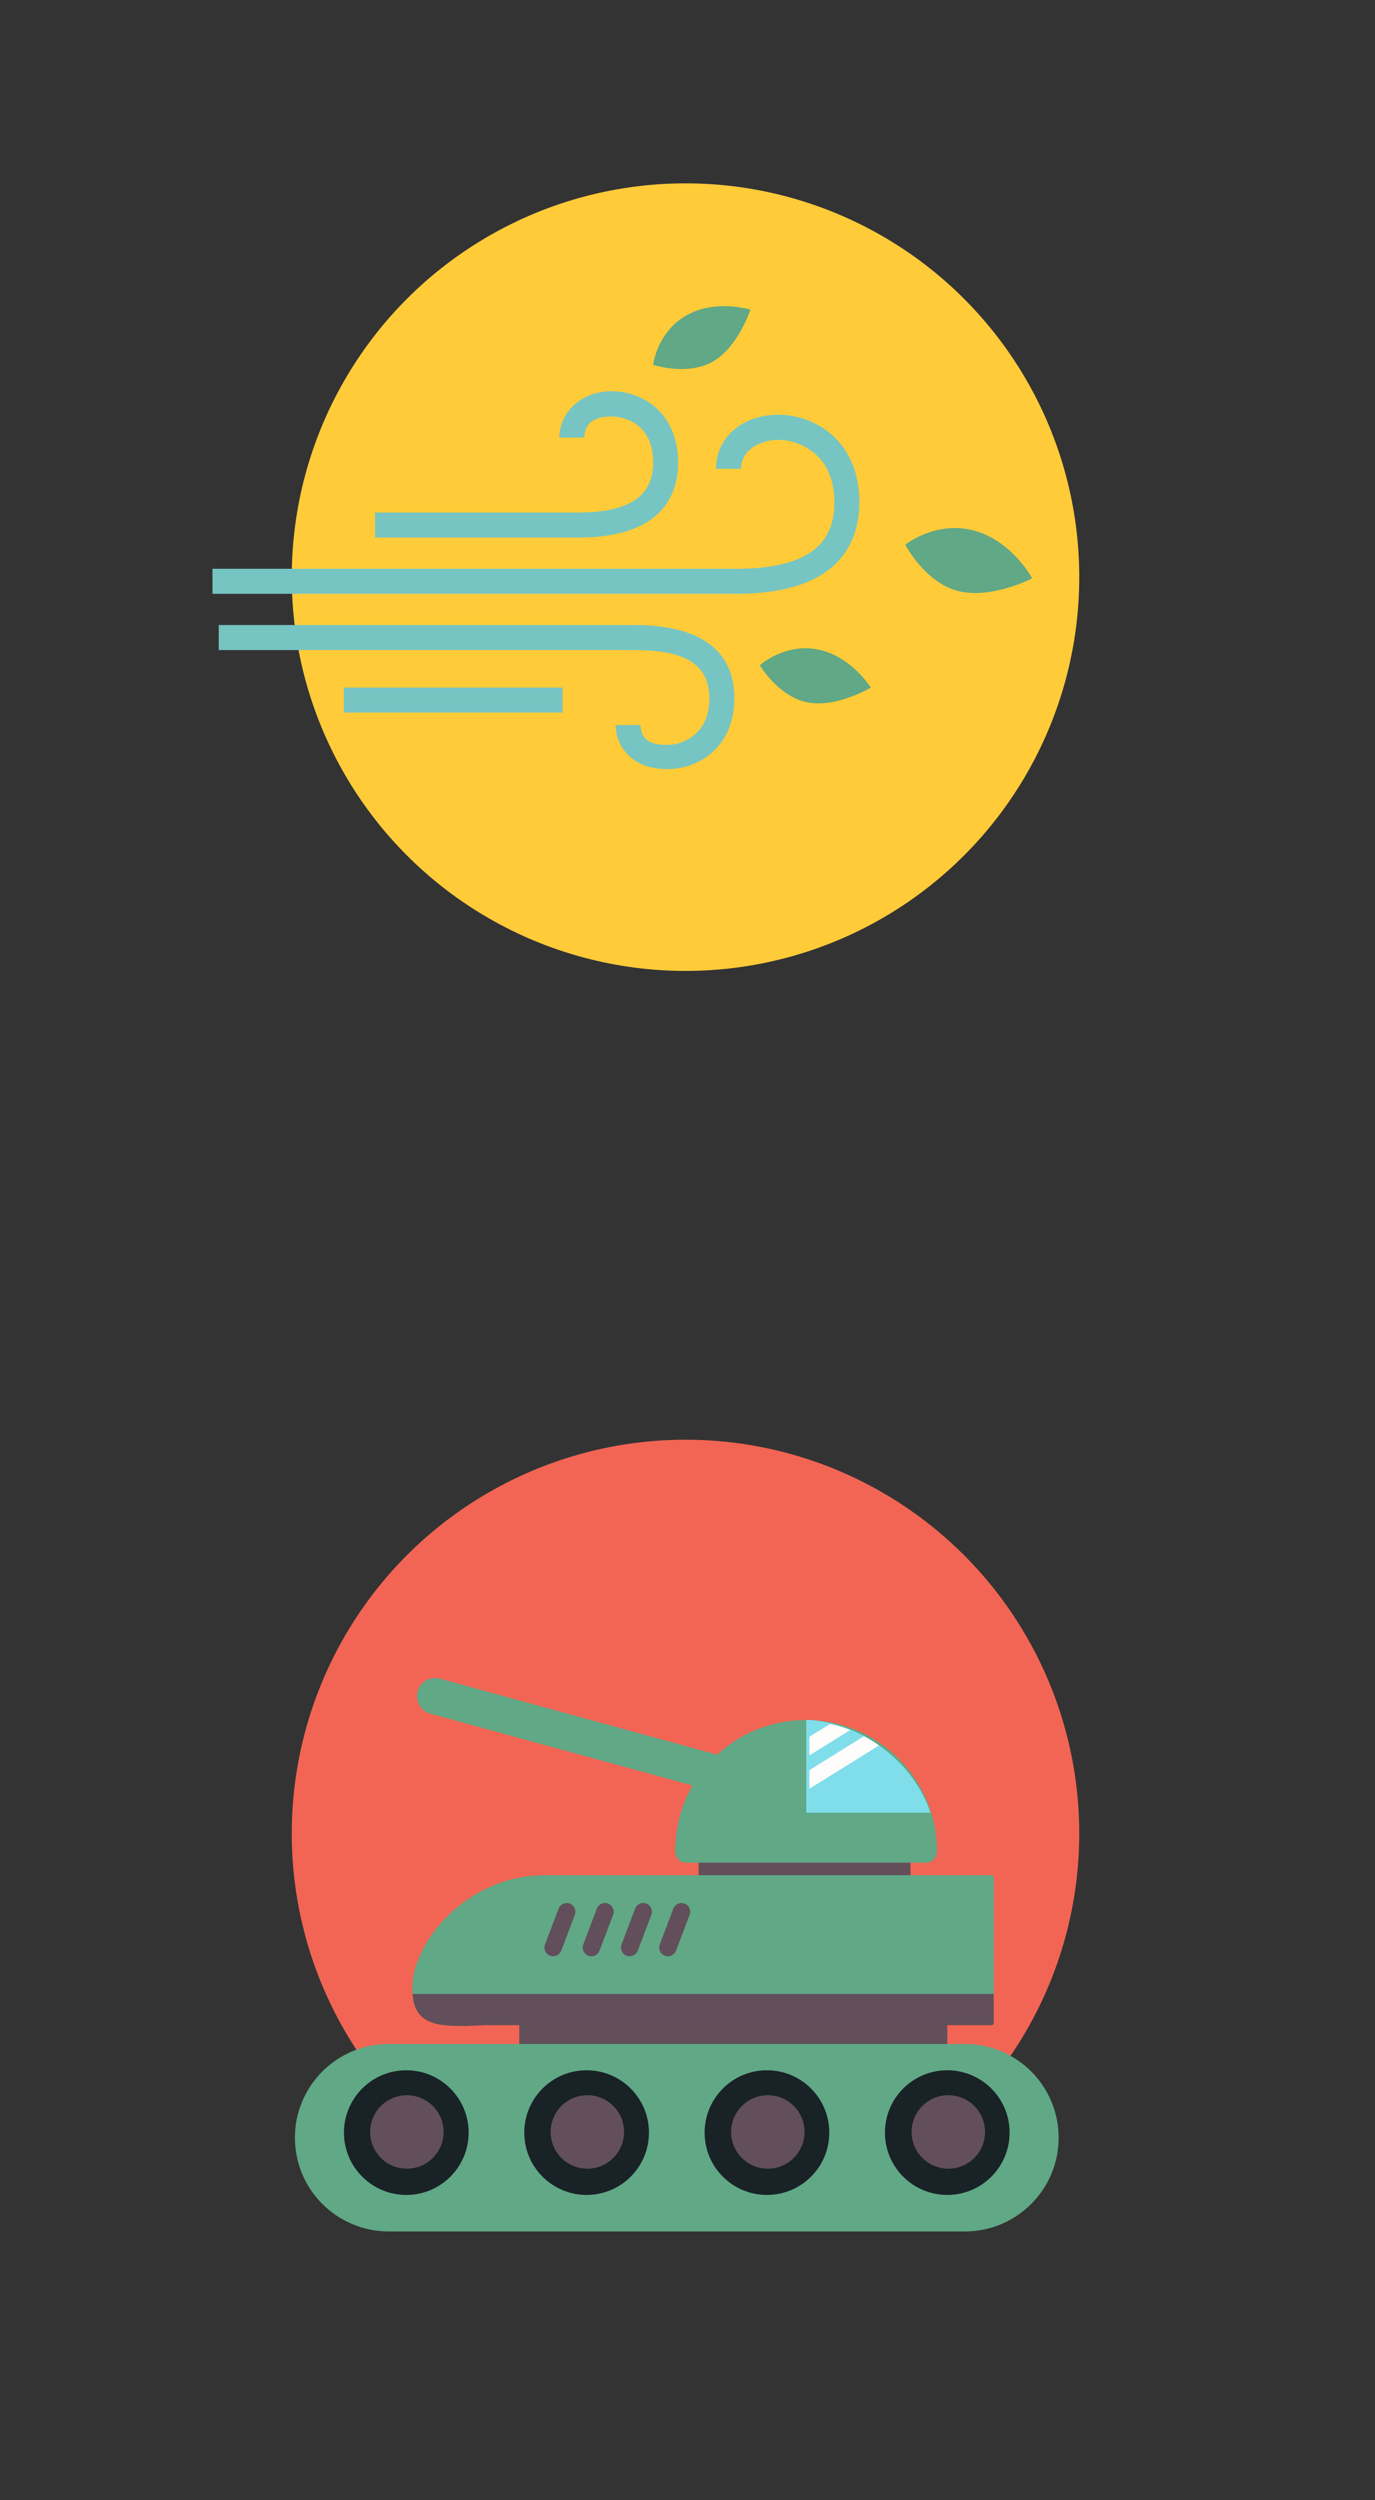 <?xml version="1.0" encoding="utf-8"?>
<!-- Generator: Adobe Illustrator 16.0.0, SVG Export Plug-In . SVG Version: 6.00 Build 0)  -->
<!DOCTYPE svg PUBLIC "-//W3C//DTD SVG 1.1//EN" "http://www.w3.org/Graphics/SVG/1.1/DTD/svg11.dtd">
<svg version="1.1" xmlns="http://www.w3.org/2000/svg" xmlns:xlink="http://www.w3.org/1999/xlink" x="0px" y="0px" width="220px"
	 height="400px" viewBox="0 0 220 400" enable-background="new 0 0 220 400" xml:space="preserve">
<rect x="0" y="0" width="220" height="400" fill="#333333" stroke="none"/>
<g id="Layer_2_copy">
</g>
<g id="Layer_3">
</g>
<g id="Layer_1">
	<g>
		<g>
			<g>
				<circle fill="#F26554" cx="109.681" cy="293.332" r="63"/>
			</g>
			<rect x="83.086" y="318.368" fill="#624F5B" width="68.478" height="12.843"/>
			<rect x="83.086" y="318.368" opacity="0.38" fill="#624F5B" width="68.478" height="12.843"/>
			<rect x="111.783" y="293.058" fill="#624F5B" width="33.894" height="10.2"/>
			<rect x="111.783" y="293.058" opacity="0.38" fill="#624F5B" width="33.894" height="10.2"/>
			<rect x="83.086" y="303.258" fill="#624F5B" width="35.139" height="12.325"/>
			<path fill="#737240" d="M65.1,330.188c-6.015,0-10.891,4.875-10.891,10.891c0,6.012,4.876,10.891,10.891,10.891
				c6.011,0,10.888-4.879,10.888-10.891C75.987,335.062,71.11,330.188,65.1,330.188z"/>
			<path d="M65.1,330.188c-6.015,0-10.891,4.875-10.891,10.891c0,6.012,4.876,10.891,10.891,10.891
				c6.011,0,10.888-4.879,10.888-10.891C75.987,335.062,71.11,330.188,65.1,330.188z"/>
			<path fill="#624F5B" d="M93.976,330.188c-6.017,0-10.89,4.875-10.89,10.891c0,6.012,4.873,10.891,10.89,10.891
				c6.01,0,10.889-4.879,10.889-10.891C104.864,335.062,99.985,330.188,93.976,330.188z"/>
			<path fill="#624F5B" d="M122.852,330.188c-6.015,0-10.891,4.875-10.891,10.891c0,6.012,4.876,10.891,10.891,10.891
				c6.01,0,10.889-4.879,10.889-10.891C133.74,335.062,128.861,330.188,122.852,330.188z"/>
			<path fill="#624F5B" d="M151.727,330.188c-6.014,0-10.89,4.875-10.89,10.891c0,6.012,4.876,10.891,10.89,10.891
				c6.011,0,10.89-4.879,10.89-10.891C162.616,335.062,157.737,330.188,151.727,330.188z"/>
			<path fill="none" d="M103.41,304.543c-0.721-0.271-1.523,0.09-1.795,0.81l-2.172,5.731c-0.274,0.72,0.088,1.523,0.805,1.798
				c0.72,0.271,1.526-0.093,1.799-0.812l2.173-5.732C104.492,305.619,104.13,304.816,103.41,304.543z"/>
			<path fill="none" d="M91.168,304.543c-0.72-0.271-1.521,0.09-1.795,0.81l-2.173,5.731c-0.274,0.72,0.089,1.523,0.808,1.798
				c0.721,0.271,1.523-0.093,1.796-0.812l2.174-5.732C92.251,305.619,91.89,304.816,91.168,304.543z"/>
			<path fill="none" d="M109.53,304.543c-0.718-0.271-1.521,0.09-1.796,0.81l-2.172,5.731c-0.272,0.72,0.089,1.523,0.809,1.798
				c0.718,0.271,1.523-0.093,1.796-0.812l2.174-5.732C110.613,305.619,110.251,304.816,109.53,304.543z"/>
			<path fill="none" d="M97.291,304.543c-0.723-0.271-1.525,0.09-1.798,0.81l-2.174,5.731c-0.271,0.72,0.091,1.523,0.811,1.798
				c0.72,0.271,1.523-0.093,1.796-0.812l2.173-5.732C98.371,305.619,98.011,304.816,97.291,304.543z"/>
			<path fill="#60A886" d="M159,300.871c0-0.37,0.068-0.871-0.302-0.871H87.234c-12.778,0-21.258,10.938-21.258,17.893
				c0,0.244,0.018,0.107,0.031,1.107H159V300.871z M91.978,306.338l-2.174,5.732c-0.272,0.719-1.075,1.083-1.796,0.812
				c-0.719-0.274-1.082-1.078-0.808-1.798l2.173-5.731c0.273-0.72,1.075-1.081,1.795-0.81
				C91.89,304.816,92.251,305.619,91.978,306.338z M98.099,306.338l-2.173,5.732c-0.272,0.719-1.076,1.083-1.796,0.812
				c-0.72-0.274-1.081-1.078-0.811-1.798l2.174-5.731c0.272-0.72,1.075-1.081,1.798-0.81
				C98.011,304.816,98.371,305.619,98.099,306.338z M104.22,306.338l-2.173,5.732c-0.272,0.719-1.079,1.083-1.799,0.812
				c-0.717-0.274-1.079-1.078-0.805-1.798l2.172-5.731c0.271-0.72,1.074-1.081,1.795-0.81
				C104.13,304.816,104.492,305.619,104.22,306.338z M110.341,306.338l-2.174,5.732c-0.272,0.719-1.078,1.083-1.796,0.812
				c-0.72-0.274-1.081-1.078-0.809-1.798l2.172-5.731c0.274-0.72,1.078-1.081,1.796-0.81
				C110.251,304.816,110.613,305.619,110.341,306.338z"/>
			<path fill="#624F5B" d="M77.771,324h80.927c0.37,0,0.302-0.502,0.302-0.87V319H66.008c0.326,5,4.197,5.134,8.5,5.134
				c0.508,0,1.028-0.058,1.562-0.064C76.624,324.062,77.194,324,77.771,324z"/>
			<path fill="#60A886" d="M68.859,274.163l41.941,11.485c-1.766,3.07-2.783,6.76-2.783,10.549c0,0.923,0.747,1.803,1.67,1.803
				h38.572c0.921,0,1.668-0.88,1.668-1.803c0-11.555-9.4-21.02-20.956-21.02c-5.484,0-10.481,2.087-14.22,5.548l-44.355-12.162
				c-1.552-0.426-3.152,0.48-3.577,2.029C66.396,272.146,67.307,273.738,68.859,274.163z"/>
			<path fill="#192226" d="M65.1,330.188c-6.015,0-10.891,4.875-10.891,10.891c0,6.012,4.876,10.891,10.891,10.891
				c6.011,0,10.888-4.879,10.888-10.891C75.987,335.062,71.11,330.188,65.1,330.188z"/>
			<path fill="#192226" d="M93.976,330.188c-6.017,0-10.89,4.875-10.89,10.891c0,6.012,4.873,10.891,10.89,10.891
				c6.01,0,10.889-4.879,10.889-10.891C104.864,335.062,99.985,330.188,93.976,330.188z"/>
			<path fill="#192226" d="M122.852,330.188c-6.015,0-10.891,4.875-10.891,10.891c0,6.012,4.876,10.891,10.891,10.891
				c6.01,0,10.889-4.879,10.889-10.891C133.74,335.062,128.861,330.188,122.852,330.188z"/>
			<path fill="#192226" d="M151.727,330.188c-6.014,0-10.89,4.875-10.89,10.891c0,6.012,4.876,10.891,10.89,10.891
				c6.011,0,10.89-4.879,10.89-10.891C162.616,335.062,157.737,330.188,151.727,330.188z"/>
			<path fill="#80DEEA" d="M148.88,290c-2.662-8-10.88-14.49-19.88-14.865V290H148.88z"/>
			<path fill="#FFFDFC" d="M132.774,275.832l-3.274,2.029v2.967l6.531-4.047C134.982,276.383,133.896,276.059,132.774,275.832z"/>
			<path fill="#FFFDFC" d="M138.229,277.773l-8.729,5.43v2.971l11.142-6.931C139.873,278.701,139.068,278.21,138.229,277.773z"/>
			<path fill="#60A886" d="M154.358,327H62.212c-8.297,0-15.025,6.704-15.025,14.999c0,8.298,6.729,15.001,15.025,15.001h92.146
				c8.298,0,15.025-6.703,15.025-15.001C169.384,333.704,162.656,327,154.358,327z M65.007,351.155
				c-5.507,0-9.973-4.464-9.973-9.973c0-5.507,4.466-9.972,9.973-9.972c5.508,0,9.975,4.465,9.975,9.972
				C74.981,346.691,70.515,351.155,65.007,351.155z M93.857,351.155c-5.506,0-9.973-4.464-9.973-9.973
				c0-5.507,4.467-9.972,9.973-9.972c5.51,0,9.975,4.465,9.975,9.972C103.832,346.691,99.367,351.155,93.857,351.155z
				 M122.71,351.155c-5.506,0-9.972-4.464-9.972-9.973c0-5.507,4.466-9.972,9.972-9.972c5.51,0,9.975,4.465,9.975,9.972
				C132.685,346.691,128.22,351.155,122.71,351.155z M151.563,351.155c-5.507,0-9.973-4.464-9.973-9.973
				c0-5.507,4.466-9.972,9.973-9.972c5.508,0,9.973,4.465,9.973,9.972C161.536,346.691,157.071,351.155,151.563,351.155z"/>
			<path fill="#624F5B" d="M65.1,335.201c-3.247,0-5.877,2.632-5.877,5.877s2.63,5.877,5.877,5.877c3.242,0,5.875-2.632,5.875-5.877
				S68.342,335.201,65.1,335.201z"/>
			<circle fill="#624F5B" cx="93.977" cy="341.078" r="5.877"/>
			<path fill="#624F5B" d="M122.852,335.201c-3.243,0-5.874,2.632-5.874,5.877s2.631,5.877,5.874,5.877
				c3.247,0,5.879-2.632,5.879-5.877S126.099,335.201,122.852,335.201z"/>
			<circle fill="#624F5B" cx="151.732" cy="341.078" r="5.877"/>
		</g>
		<g>
			<g>
				<circle fill="#FFCB39" cx="109.681" cy="92.332" r="63"/>
			</g>
			<g>
				<g>
					<path fill="#76C5C2" d="M92.5,86H60v-4h32.5c10.756,0,12-4.65,12-8.084c0-5.785-4.194-7.286-6.672-7.286
						C96.221,66.63,93.5,67,93.5,70h-4c0-4,3.502-7.412,8.328-7.412c2.679,0,5.313,0.97,7.228,2.735
						c1.571,1.449,3.444,4.17,3.444,8.614C108.5,79.412,105.725,86,92.5,86z"/>
				</g>
				<g>
					<path fill="#76C5C2" d="M117.825,95H34v-4h83.825c14.05,0,15.675-6.148,15.675-10.709c0-3.143-0.999-5.767-2.891-7.511
						c-1.591-1.467-3.799-2.408-6.058-2.408c-2.981,0-5.989,1.627-5.989,4.627h-4c0-5,4.201-8.648,9.989-8.648
						c3.251,0,6.448,1.267,8.77,3.407c1.906,1.757,4.179,5.094,4.179,10.512C137.5,86.943,134.087,95,117.825,95z"/>
				</g>
				<g>
					<path fill="#76C5C2" d="M106.78,123.043c-2.128,0-4.117-0.508-5.604-1.659C99.451,120.047,98.5,118,98.5,116h4
						c0,3,2.69,3.168,4.28,3.168c1.693,0,3.35-0.693,4.545-1.795c1.423-1.311,2.175-3.209,2.175-5.59c0-5.419-3.701-7.783-12-7.783
						H35v-4h66.5c7.299,0,16,1.969,16,11.752C117.5,119.221,112.107,123.043,106.78,123.043z"/>
				</g>
				<g>
					<rect x="55" y="110" fill="#76C5C2" width="35" height="4"/>
				</g>
			</g>
			<path fill="#60A886" d="M104.499,58.363c0,0,0.619-5.248,5.316-7.908c4.696-2.659,10.257-0.91,10.257-0.91
				s-1.979,6.018-6.058,8.326C109.936,60.182,104.499,58.363,104.499,58.363z"/>
			<path fill="#60A886" d="M144.851,87.141c0,0,4.826-3.893,10.948-2.27c6.121,1.623,9.351,7.652,9.351,7.652
				s-6.598,3.423-11.914,2.014C147.919,93.127,144.851,87.141,144.851,87.141z"/>
			<path fill="#60A886" d="M121.57,106.438c0,0,3.95-3.605,9.306-2.529c5.356,1.076,8.454,6.097,8.454,6.097
				s-5.501,3.294-10.152,2.36C124.526,111.431,121.57,106.438,121.57,106.438z"/>
		</g>
	</g>
</g>
</svg>
